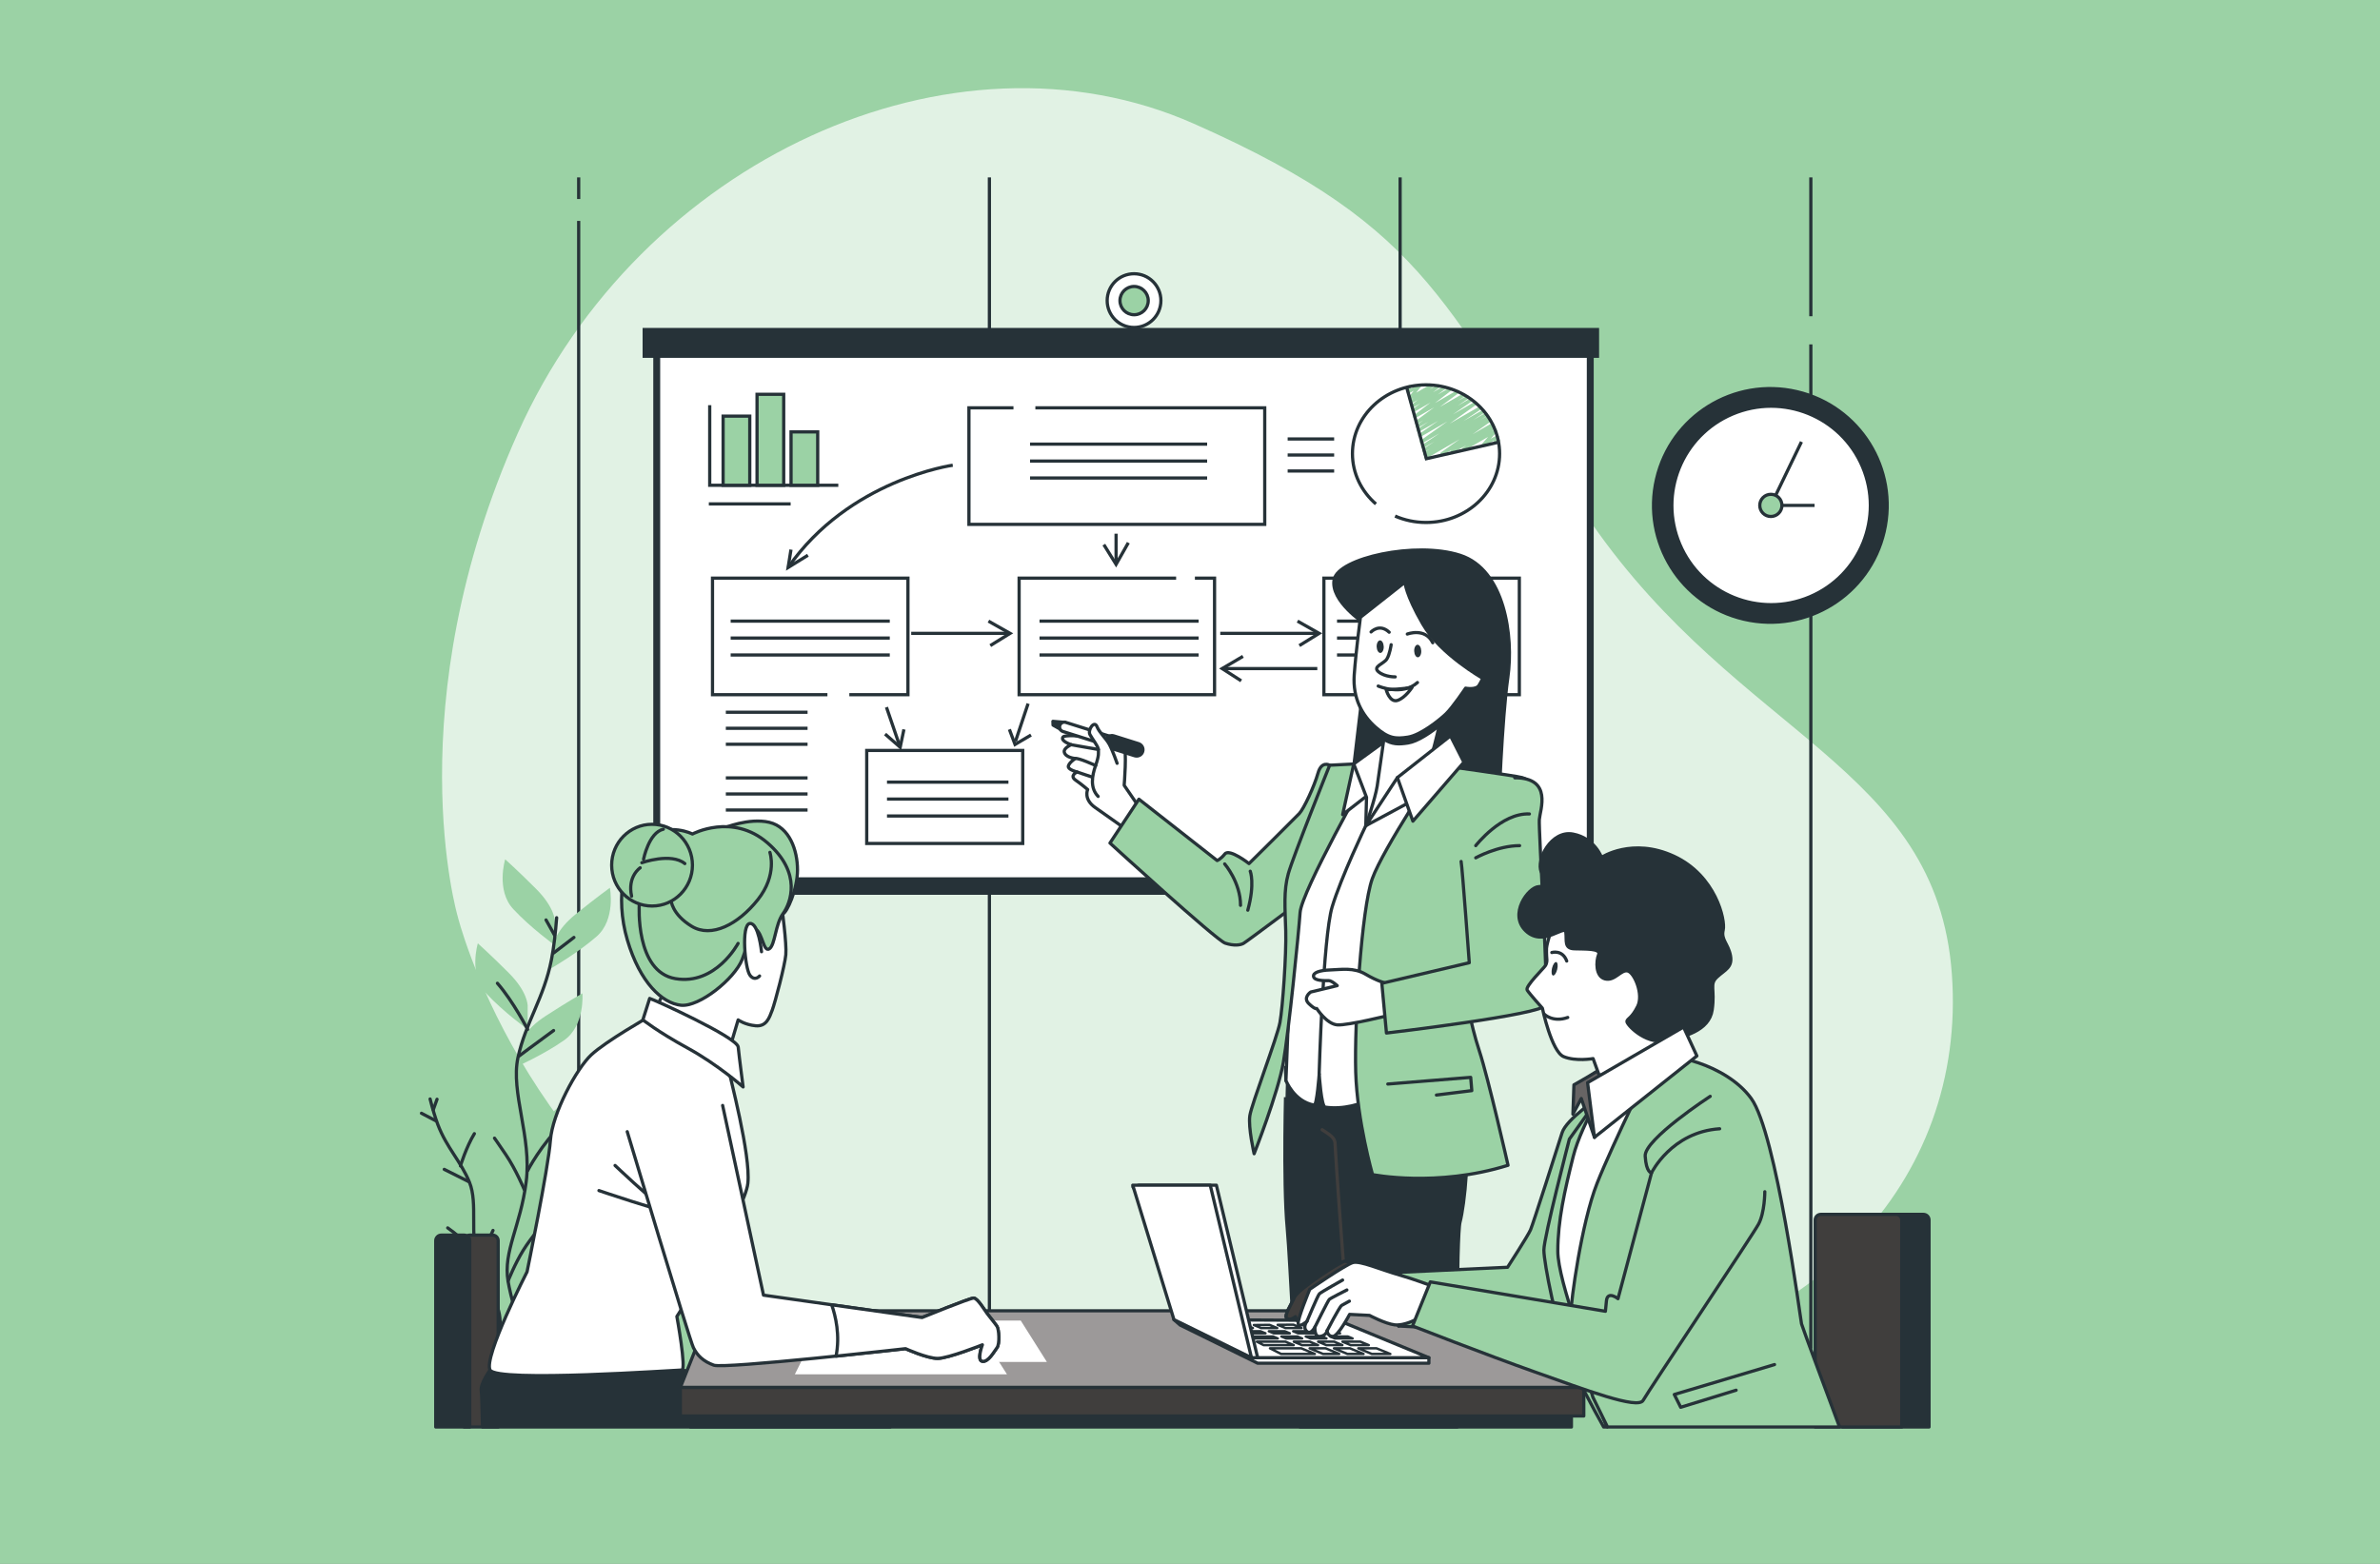 <?xml version="1.0" encoding="utf-8"?>
<!-- Generator: Adobe Illustrator 23.0.2, SVG Export Plug-In . SVG Version: 6.00 Build 0)  -->
<svg version="1.1" id="Layer_1" xmlns="http://www.w3.org/2000/svg" xmlns:xlink="http://www.w3.org/1999/xlink" x="0px" y="0px"
	 viewBox="0 0 350 230" style="enable-background:new 0 0 350 230;" xml:space="preserve">
<rect x="0" y="0" width="350" height="230" fill="#808080" stroke="none"/>
<style type="text/css">
	.st0{fill:#9BD2A5;stroke:#263238;stroke-width:0.357;stroke-linecap:round;stroke-linejoin:round;stroke-miterlimit:10;}
	.st1{fill:#9BD2A5;}
	.st2{opacity:0.7;fill:#FFFFFF;}
	.st3{fill:none;stroke:#263238;stroke-width:0.474;stroke-miterlimit:10;}
	.st4{fill:#263238;}
	.st5{fill:#FFFFFF;stroke:#263238;stroke-width:0.474;stroke-linecap:round;stroke-linejoin:round;stroke-miterlimit:10;}
	.st6{fill:#9BD2A5;stroke:#263238;stroke-width:0.474;stroke-miterlimit:10;}
	.st7{fill:none;stroke:#263238;stroke-width:0.474;stroke-linecap:round;stroke-linejoin:round;stroke-miterlimit:10;}
	.st8{fill:#263238;stroke:#263238;stroke-width:0.474;stroke-miterlimit:10;}
	.st9{fill:#FFFFFF;stroke:#263238;stroke-width:0.474;stroke-miterlimit:10;}
	.st10{fill:#263238;stroke:#263238;stroke-width:0.474;stroke-linecap:round;stroke-linejoin:round;stroke-miterlimit:10;}
	.st11{fill:#9BD2A5;stroke:#263238;stroke-width:0.474;stroke-linecap:round;stroke-linejoin:round;stroke-miterlimit:10;}
	.st12{fill:none;stroke:#403E3D;stroke-width:0.474;stroke-linecap:round;stroke-linejoin:round;stroke-miterlimit:10;}
	.st13{fill:#403E3D;stroke:#263238;stroke-width:0.474;stroke-linecap:round;stroke-linejoin:round;stroke-miterlimit:10;}
	.st14{fill:#9C9999;stroke:#263238;stroke-width:0.474;stroke-linecap:round;stroke-linejoin:round;stroke-miterlimit:10;}
	.st15{fill:#FFFFFF;}
	.st16{fill:none;stroke:#263238;stroke-width:1.237;stroke-linecap:round;stroke-linejoin:round;stroke-miterlimit:10;}
	.st17{fill:#FFFFFF;stroke:#263238;stroke-width:0.355;stroke-linecap:round;stroke-linejoin:round;stroke-miterlimit:10;}
	.st18{fill:#676464;stroke:#263238;stroke-width:0.474;stroke-linecap:round;stroke-linejoin:round;stroke-miterlimit:10;}
	.st19{fill:#9BD2A5;stroke:#263238;stroke-width:1.245;stroke-linecap:round;stroke-linejoin:round;stroke-miterlimit:10;}
	.st20{fill:none;stroke:#263238;stroke-width:1.237;stroke-miterlimit:10;}
	.st21{fill:#FFFFFF;stroke:#263238;stroke-width:1.237;stroke-linecap:round;stroke-linejoin:round;stroke-miterlimit:10;}
	.st22{fill:#9BD2A5;stroke:#263238;stroke-width:1.237;stroke-miterlimit:10;}
	.st23{fill:#263238;stroke:#263238;stroke-width:1.237;stroke-miterlimit:10;}
	.st24{fill:#FFFFFF;stroke:#263238;stroke-width:1.237;stroke-miterlimit:10;}
	.st25{fill:#263238;stroke:#263238;stroke-width:1.237;stroke-linecap:round;stroke-linejoin:round;stroke-miterlimit:10;}
	.st26{fill:#9BD2A5;stroke:#263238;stroke-width:1.237;stroke-linecap:round;stroke-linejoin:round;stroke-miterlimit:10;}
	.st27{fill:none;stroke:#403E3D;stroke-width:1.237;stroke-linecap:round;stroke-linejoin:round;stroke-miterlimit:10;}
	.st28{fill:#403E3D;stroke:#263238;stroke-width:1.237;stroke-linecap:round;stroke-linejoin:round;stroke-miterlimit:10;}
	.st29{fill:#9C9999;stroke:#263238;stroke-width:1.237;stroke-linecap:round;stroke-linejoin:round;stroke-miterlimit:10;}
	.st30{fill:#FFFFFF;stroke:#263238;stroke-width:0.928;stroke-linecap:round;stroke-linejoin:round;stroke-miterlimit:10;}
	.st31{fill:#676464;stroke:#263238;stroke-width:1.237;stroke-linecap:round;stroke-linejoin:round;stroke-miterlimit:10;}
</style>
<rect x="-8.68" y="-1.25" class="st0" width="365.11" height="233.6"/>
<g>
	<path class="st1" d="M67.31,134.78c0,0,9.1,37.12,45.95,56.68c36.85,19.56,81.02,13.97,116.98,10.37
		c35.95-3.6,59.01-27.97,56.8-58.56c-2.21-30.6-31.15-34.82-53.03-66.39c-21.88-31.57-22.94-42.98-58.45-58.69
		c-35.52-15.71-81.46,5.33-99.4,45.49C58.22,103.84,67.31,134.78,67.31,134.78z"/>
	<path class="st2" d="M67.31,134.78c0,0,9.1,37.12,45.95,56.68c36.85,19.56,81.02,13.97,116.98,10.37
		c35.95-3.6,59.01-27.97,56.8-58.56c-2.21-30.6-31.15-34.82-53.03-66.39c-21.88-31.57-22.94-42.98-58.45-58.69
		c-35.52-15.71-81.46,5.33-99.4,45.49C58.22,103.84,67.31,134.78,67.31,134.78z"/>
</g>
<g>
	<line class="st3" x1="85.1" y1="32.49" x2="85.1" y2="198.34"/>
	<line class="st3" x1="85.1" y1="26.09" x2="85.1" y2="29.27"/>
	<line class="st3" x1="145.5" y1="26.09" x2="145.5" y2="198.34"/>
	<line class="st3" x1="205.9" y1="26.09" x2="205.9" y2="198.34"/>
	<line class="st3" x1="266.3" y1="50.65" x2="266.3" y2="198.34"/>
	<line class="st3" x1="266.3" y1="26.09" x2="266.3" y2="46.51"/>
</g>
<g>
	<rect x="96.07" y="49.63" class="st4" width="138.3" height="81.97"/>
	<rect x="96.85" y="51.96" class="st5" width="136.74" height="77.3"/>
	<rect x="94.5" y="48.23" class="st4" width="140.66" height="4.4"/>
	<circle class="st5" cx="166.77" cy="44.21" r="3.95"/>
	<path class="st6" d="M168.86,44.21c0,1.15-0.93,2.08-2.08,2.08c-1.15,0-2.08-0.93-2.08-2.08c0-1.15,0.93-2.08,2.08-2.08
		C167.92,42.13,168.86,43.07,168.86,44.21z"/>
</g>
<g>
	<polyline class="st3" points="121.68,102.17 104.78,102.17 104.78,85.03 133.52,85.03 133.52,102.17 124.9,102.17 	"/>
	<rect x="127.46" y="110.37" class="st3" width="22.94" height="13.68"/>
	<polyline class="st3" points="175.72,85.03 178.61,85.03 178.61,102.17 149.87,102.17 149.87,85.03 172.96,85.03 	"/>
	<polyline class="st3" points="152.26,59.98 185.99,59.98 185.99,77.12 142.49,77.12 142.49,59.98 149.04,59.98 	"/>
	<rect x="194.69" y="85.03" class="st3" width="28.74" height="17.14"/>
	<path class="st3" d="M140.11,68.42c0,0-15.25,2.12-24.21,15.04"/>
	<line class="st3" x1="130.36" y1="104.01" x2="132.38" y2="109.9"/>
	<line class="st3" x1="151.19" y1="103.48" x2="149.34" y2="109.02"/>
	<polyline class="st3" points="130.16,107.96 132.38,109.9 132.93,107.27 	"/>
	<polyline class="st3" points="148.44,107.27 149.27,109.49 151.62,108.1 	"/>
	<polyline class="st3" points="116.32,80.83 115.9,83.46 118.81,81.66 	"/>
	<g>
		<line class="st3" x1="179.45" y1="93.15" x2="193.85" y2="93.15"/>
		<polyline class="st3" points="190.81,91.35 193.99,93.15 191.08,94.95 		"/>
	</g>
	<g>
		<line class="st3" x1="134" y1="93.15" x2="148.4" y2="93.15"/>
		<polyline class="st3" points="145.36,91.35 148.54,93.15 145.63,94.95 		"/>
	</g>
	<g>
		<line class="st3" x1="164.13" y1="78.49" x2="164.13" y2="82.87"/>
		<polyline class="st3" points="165.93,79.82 164.13,83 162.33,80.1 		"/>
	</g>
	<g>
		<line class="st3" x1="193.72" y1="98.33" x2="179.86" y2="98.33"/>
		<polyline class="st3" points="182.79,96.53 179.73,98.33 182.53,100.13 		"/>
	</g>
	<g>
		<line class="st3" x1="151.48" y1="65.32" x2="177.52" y2="65.32"/>
		<line class="st3" x1="151.48" y1="67.81" x2="177.52" y2="67.81"/>
		<line class="st3" x1="151.48" y1="70.3" x2="177.52" y2="70.3"/>
	</g>
	<g>
		<line class="st3" x1="107.45" y1="91.35" x2="130.85" y2="91.35"/>
		<line class="st3" x1="107.45" y1="93.84" x2="130.85" y2="93.84"/>
		<line class="st3" x1="107.45" y1="96.33" x2="130.85" y2="96.33"/>
	</g>
	<g>
		<line class="st3" x1="152.87" y1="91.35" x2="176.27" y2="91.35"/>
		<line class="st3" x1="152.87" y1="93.84" x2="176.27" y2="93.84"/>
		<line class="st3" x1="152.87" y1="96.33" x2="176.27" y2="96.33"/>
	</g>
	<g>
		<line class="st3" x1="196.62" y1="91.35" x2="220.02" y2="91.35"/>
		<line class="st3" x1="196.62" y1="93.84" x2="220.02" y2="93.84"/>
		<line class="st3" x1="196.62" y1="96.33" x2="220.02" y2="96.33"/>
	</g>
	<g>
		<line class="st3" x1="130.44" y1="115.03" x2="148.3" y2="115.03"/>
		<line class="st3" x1="130.44" y1="117.52" x2="148.3" y2="117.52"/>
		<line class="st3" x1="130.44" y1="120.01" x2="148.3" y2="120.01"/>
	</g>
	<g>
		<g>
			<path class="st1" d="M209.65,67.49c-0.08,0-0.16-0.04-0.2-0.11c-0.07-0.11-0.03-0.25,0.07-0.32l0.18-0.12l-0.06,0.04
				c-0.11,0.06-0.25,0.03-0.32-0.08c-0.07-0.11-0.03-0.25,0.07-0.32l0.93-0.6l-0.83,0.48c-0.11,0.06-0.25,0.03-0.32-0.08
				c-0.07-0.11-0.03-0.25,0.07-0.32l1.69-1.11l-1.6,0.93c-0.11,0.06-0.25,0.03-0.32-0.08c-0.07-0.11-0.04-0.25,0.07-0.32l2.64-1.77
				l-2.57,1.49c-0.11,0.06-0.25,0.03-0.32-0.08c-0.07-0.11-0.04-0.25,0.06-0.32l3.97-2.83l-3.96,2.29
				c-0.11,0.06-0.25,0.03-0.32-0.08c-0.07-0.11-0.04-0.25,0.07-0.32l2.85-1.97l-2.8,1.61c-0.11,0.06-0.25,0.03-0.32-0.08
				c-0.07-0.11-0.04-0.25,0.07-0.32l1.61-1.08l-1.52,0.88c-0.11,0.06-0.25,0.03-0.32-0.08c-0.07-0.11-0.04-0.25,0.07-0.32l1.04-0.7
				l-0.94,0.54c-0.11,0.06-0.25,0.03-0.31-0.07c-0.07-0.1-0.04-0.24,0.06-0.32l2.77-2.05l-2.74,1.58c-0.11,0.06-0.24,0.03-0.31-0.07
				c-0.07-0.1-0.05-0.24,0.05-0.32l2.46-1.89l-2.43,1.4c-0.11,0.06-0.25,0.03-0.31-0.08c-0.07-0.1-0.04-0.24,0.06-0.32l1.2-0.88
				l-1.11,0.64c-0.11,0.06-0.25,0.03-0.31-0.07c-0.07-0.1-0.05-0.24,0.05-0.32l0.98-0.75l-0.89,0.51c-0.11,0.06-0.24,0.03-0.31-0.07
				c-0.07-0.1-0.05-0.24,0.05-0.32l0.49-0.39l-0.38,0.22c-0.1,0.06-0.22,0.04-0.3-0.05c-0.07-0.08-0.08-0.21-0.01-0.3l0.75-0.96
				l-0.68,0.39c-0.08,0.05-0.18,0.04-0.26-0.02c-0.08-0.06-0.11-0.15-0.09-0.24l0.07-0.29c-0.08,0-0.16-0.04-0.2-0.12
				c-0.07-0.11-0.03-0.26,0.09-0.32l0.34-0.2c0.08-0.05,0.18-0.04,0.26,0.02c0.08,0.06,0.11,0.15,0.09,0.24l-0.06,0.24l1.25-0.72
				c0.1-0.06,0.22-0.04,0.3,0.05c0.07,0.08,0.08,0.21,0.01,0.3l-0.75,0.96l2.24-1.29c0.11-0.06,0.24-0.03,0.31,0.07
				c0.07,0.1,0.05,0.24-0.05,0.32l-0.49,0.39l1.19-0.69c0.11-0.06,0.24-0.03,0.31,0.07c0.07,0.1,0.05,0.24-0.05,0.32l-0.98,0.75
				l1.62-0.93c0.11-0.06,0.25-0.03,0.31,0.08c0.07,0.1,0.04,0.24-0.06,0.32l-1.2,0.88l1.8-1.04c0.11-0.06,0.24-0.03,0.31,0.07
				c0.07,0.1,0.05,0.24-0.05,0.32l-2.46,1.89l3.24-1.87c0.11-0.06,0.25-0.03,0.31,0.07c0.07,0.1,0.04,0.24-0.06,0.32l-2.77,2.05
				l3.42-1.97c0.11-0.06,0.25-0.03,0.32,0.08c0.07,0.11,0.04,0.25-0.07,0.32l-1.04,0.7l1.35-0.78c0.11-0.06,0.25-0.03,0.32,0.08
				c0.07,0.11,0.04,0.25-0.07,0.32l-1.61,1.08l1.9-1.1c0.11-0.06,0.25-0.03,0.32,0.08c0.07,0.11,0.04,0.25-0.07,0.32l-2.85,1.97
				l3.23-1.87c0.11-0.06,0.25-0.03,0.32,0.08c0.07,0.11,0.04,0.25-0.06,0.32l-3.97,2.83l4.42-2.55c0.11-0.06,0.25-0.03,0.32,0.08
				c0.07,0.11,0.04,0.25-0.07,0.32l-2.64,1.77l2.87-1.66c0.11-0.06,0.25-0.03,0.32,0.08c0.07,0.11,0.03,0.25-0.07,0.32l-1.69,1.11
				l1.81-1.05c0.11-0.06,0.25-0.03,0.32,0.08c0.07,0.11,0.03,0.25-0.07,0.32l-0.93,0.6l0.98-0.57c0.11-0.06,0.25-0.03,0.32,0.08
				c0.07,0.11,0.03,0.25-0.07,0.32l-0.18,0.11l0.2-0.12c0.11-0.06,0.25-0.03,0.32,0.08c0.07,0.11,0.04,0.25-0.06,0.32l-2.74,1.93
				l2.85-1.65c0.11-0.06,0.25-0.03,0.32,0.08c0.07,0.11,0.04,0.25-0.07,0.32l-0.06,0.04l0.01-0.01c0.11-0.06,0.25-0.03,0.32,0.08
				c0.07,0.11,0.04,0.25-0.06,0.32l-0.53,0.38l0.5-0.29c0.1-0.06,0.23-0.04,0.3,0.05c0.07,0.09,0.07,0.22,0,0.3l-0.9,1.04l0.87-0.5
				c0.09-0.05,0.2-0.04,0.27,0.03c0.08,0.07,0.1,0.17,0.06,0.27l-0.09,0.22c0.09-0.01,0.18,0.03,0.23,0.12
				c0.07,0.11,0.03,0.26-0.09,0.32l-0.5,0.29c-0.09,0.05-0.2,0.04-0.27-0.03c-0.08-0.07-0.1-0.17-0.06-0.27l0.08-0.2l-1.49,0.86
				c-0.1,0.06-0.23,0.03-0.3-0.05c-0.07-0.09-0.07-0.22,0-0.3l0.9-1.04l-3.47,2c-0.11,0.06-0.25,0.03-0.32-0.08
				c-0.07-0.11-0.04-0.25,0.06-0.32l0.53-0.38l-1.96,1.13c-0.11,0.06-0.25,0.03-0.32-0.08c-0.07-0.11-0.04-0.25,0.07-0.32l0.06-0.04
				l-1.31,0.76c-0.11,0.06-0.25,0.03-0.32-0.08c-0.07-0.11-0.04-0.25,0.06-0.32l2.74-1.93l-4.88,2.82
				C209.73,67.48,209.69,67.49,209.65,67.49z"/>
		</g>
	</g>
	<path class="st3" d="M202.34,74.12c-2.12-1.85-3.45-4.48-3.45-7.4c0-5.59,4.85-10.12,10.82-10.12c5.98,0,10.82,4.53,10.82,10.12
		s-4.85,10.12-10.82,10.12c-1.63,0-3.17-0.34-4.55-0.94"/>
	<line class="st3" x1="189.36" y1="64.56" x2="196.2" y2="64.56"/>
	<line class="st3" x1="189.36" y1="66.92" x2="196.2" y2="66.92"/>
	<line class="st3" x1="189.36" y1="69.27" x2="196.2" y2="69.27"/>
	<line class="st3" x1="106.74" y1="104.75" x2="118.76" y2="104.75"/>
	<line class="st3" x1="106.74" y1="107.11" x2="118.76" y2="107.11"/>
	<line class="st3" x1="104.24" y1="74.11" x2="116.27" y2="74.11"/>
	<line class="st3" x1="106.74" y1="109.46" x2="118.76" y2="109.46"/>
	<line class="st3" x1="106.74" y1="114.41" x2="118.76" y2="114.41"/>
	<line class="st3" x1="106.74" y1="116.77" x2="118.76" y2="116.77"/>
	<line class="st3" x1="106.74" y1="119.13" x2="118.76" y2="119.13"/>
	<polyline class="st3" points="206.84,56.88 209.76,67.46 220.45,65.02 	"/>
	<polyline class="st3" points="104.37,59.59 104.37,71.37 123.28,71.37 	"/>
	<rect x="106.34" y="61.2" class="st6" width="3.92" height="10.17"/>
	<rect x="116.33" y="63.52" class="st6" width="3.92" height="7.85"/>
	<rect x="111.33" y="57.99" class="st6" width="3.92" height="13.38"/>
</g>
<g>
	<g>
		<g>
			<path class="st1" d="M81.61,135.48c0,0,0-1.98-2.77-4.75c-2.77-2.77-4.55-4.35-4.55-4.35s-1.39,4.55,1.19,7.32
				c2.57,2.77,6.14,5.34,6.14,5.34V135.48z"/>
			<path class="st1" d="M77.59,147.84c0,0,0-1.98-2.77-4.75c-2.77-2.77-4.55-4.35-4.55-4.35s-1.39,4.55,1.19,7.32
				c2.57,2.77,6.14,5.34,6.14,5.34V147.84z"/>
			<path class="st1" d="M81.44,138.85c0,0,0.21-1.97,3.26-4.43c3.05-2.46,4.99-3.85,4.99-3.85s0.9,4.67-1.95,7.16
				c-2.85,2.48-6.67,4.67-6.67,4.67L81.44,138.85z"/>
			<path class="st1" d="M76.58,153.45c0,0,0.41-1.94,3.71-4.06c3.29-2.13,5.36-3.3,5.36-3.3s0.4,4.74-2.7,6.91
				c-3.1,2.17-7.12,3.94-7.12,3.94L76.58,153.45z"/>
			<path class="st1" d="M77.49,169.37c0,0,0-1.98,2.77-4.75c2.77-2.77,4.55-4.36,4.55-4.36s1.39,4.55-1.19,7.32
				c-2.57,2.77-6.14,5.34-6.14,5.34V169.37z"/>
			<path class="st1" d="M77.45,173.25c0,0,0.28-1.96-2.07-5.1c-2.35-3.14-3.89-4.96-3.89-4.96s-2.02,4.31,0.13,7.42
				c2.15,3.11,5.31,6.16,5.31,6.16L77.45,173.25z"/>
			<path class="st1" d="M74.71,184.77c0,0,0-1.98,2.77-4.75c2.77-2.77,4.55-4.35,4.55-4.35s1.39,4.55-1.19,7.32
				c-2.57,2.77-6.14,5.34-6.14,5.34V184.77z"/>
			<path class="st1" d="M76.56,195.21c0,0-0.5-1.91,1.48-5.3c1.98-3.38,3.3-5.37,3.3-5.37s2.49,4.05,0.71,7.39
				c-1.79,3.33-4.58,6.72-4.58,6.72L76.56,195.21z"/>
		</g>
		<path class="st7" d="M81.86,134.97c-0.16,2.12-0.4,4.31-0.76,6.15c-1.1,5.66-3.83,9.31-4.93,14.42c-1.1,5.11,2.05,11.7,1.21,18.27
			c-0.84,6.57-3.4,10.22-2.67,14.6c0.73,4.38,4.56,16.25,4.56,16.25"/>
		<line class="st7" x1="81.41" y1="140.16" x2="84.4" y2="137.87"/>
		<line class="st7" x1="81.55" y1="137.53" x2="80.3" y2="135.3"/>
		<path class="st7" d="M76.34,155.31c0,0,2.5-1.88,5.07-3.75"/>
		<path class="st7" d="M77.59,151.4c0,0-2.08-4.08-4.44-6.79"/>
		<path class="st7" d="M77.59,172.18c0,0,1.94-3.82,5.35-7.15"/>
		<path class="st7" d="M77.1,174.96c0,0-1.25-2.99-2.71-5.14c-1.46-2.15-1.67-2.43-1.67-2.43"/>
		<path class="st7" d="M74.71,188.41c0,0,1-2.54,2.25-4.55c1.25-2.01,2.92-3.82,2.92-3.82"/>
		<path class="st7" d="M77.47,198.66c0,0-0.29-2.37,0.75-4.38c1.04-2.01,2.22-4.65,2.71-5.7"/>
	</g>
	<g>
		<g>
			<path class="st1" d="M63.46,161.92c0,0-0.21-1.24,1.22-3.28c1.44-2.04,2.38-3.23,2.38-3.23s1.36,2.7,0.05,4.72
				c-1.31,2.02-3.27,4.02-3.27,4.02L63.46,161.92z"/>
			<path class="st1" d="M67.33,169.24c0,0-0.21-1.24,1.22-3.28c1.44-2.04,2.38-3.23,2.38-3.23s1.36,2.7,0.05,4.72
				c-1.31,2.02-3.27,4.02-3.27,4.02L67.33,169.24z"/>
			<path class="st1" d="M63.94,164.02c0,0-0.34-1.21-2.52-2.43c-2.18-1.21-3.55-1.87-3.55-1.87s-0.06,3.03,2,4.28
				c2.06,1.25,4.69,2.2,4.69,2.2L63.94,164.02z"/>
			<path class="st1" d="M68.57,172.65c0,0-0.47-1.17-2.76-2.15c-2.29-0.98-3.72-1.49-3.72-1.49s0.26,3.02,2.44,4.04
				c2.18,1.02,4.89,1.7,4.89,1.7L68.57,172.65z"/>
			<path class="st1" d="M69.73,182.73c0,0-0.21-1.24-2.25-2.68c-2.04-1.44-3.33-2.24-3.33-2.24s-0.37,3.01,1.54,4.46
				c1.91,1.46,4.43,2.69,4.43,2.69L69.73,182.73z"/>
			<path class="st1" d="M70.18,185.16c0,0-0.39-1.2,0.74-3.42c1.13-2.22,1.9-3.53,1.9-3.53s1.73,2.48,0.72,4.67
				c-1.01,2.18-2.66,4.44-2.66,4.44L70.18,185.16z"/>
			<path class="st1" d="M73.65,195.17c0,0,0.14-1.25,2.1-2.8c1.95-1.55,3.19-2.42,3.19-2.42s0.55,2.98-1.28,4.54
				c-1.83,1.57-4.27,2.93-4.27,2.93L73.65,195.17z"/>
			<path class="st1" d="M73.14,192.08c0,0-0.21-1.24-2.25-2.68c-2.04-1.44-3.33-2.24-3.33-2.24s-0.37,3.01,1.54,4.46
				c1.91,1.46,4.43,2.69,4.43,2.69L73.14,192.08z"/>
			<path class="st1" d="M73.11,198.83c0,0,0.11-1.26-1.5-3.16c-1.61-1.91-2.65-3.01-2.65-3.01s-1.12,2.81,0.36,4.71
				c1.48,1.9,3.6,3.72,3.6,3.72L73.11,198.83z"/>
		</g>
		<path class="st7" d="M63.25,161.63c0.33,1.31,0.72,2.66,1.14,3.77c1.3,3.43,3.42,5.42,4.66,8.51c1.24,3.09-0.02,7.56,1.23,11.58
			c1.24,4.03,3.24,6.04,3.26,8.87c0.02,2.83-1.1,10.69-1.1,10.69"/>
		<line class="st7" x1="64.1" y1="164.84" x2="61.98" y2="163.73"/>
		<line class="st7" x1="63.72" y1="163.2" x2="64.27" y2="161.67"/>
		<path class="st7" d="M68.92,173.78c0,0-1.77-0.9-3.59-1.8"/>
		<path class="st7" d="M67.71,171.47c0,0,0.86-2.79,2.05-4.74"/>
		<path class="st7" d="M69.97,184.5c0,0-1.63-2.18-4.13-3.91"/>
		<path class="st7" d="M70.58,186.19c0,0,0.46-2.01,1.14-3.52c0.68-1.51,0.78-1.71,0.78-1.71"/>
		<path class="st7" d="M73.44,196.51c0,0,1.41-1.72,2.28-2.37c0.88-0.65,1.48-1.29,1.48-1.29"/>
		<path class="st7" d="M73.54,194.36c0,0-0.9-1.48-1.91-2.61c-1-1.13-2.24-2.08-2.24-2.08"/>
		<path class="st7" d="M72.92,201.09c0,0-0.07-1.52-0.95-2.67c-0.87-1.15-1.9-2.68-2.32-3.28"/>
	</g>
</g>
<g>
	
		<ellipse transform="matrix(0.226 -0.974 0.974 0.226 129.096 311.174)" class="st8" cx="260.41" cy="74.33" rx="17.18" ry="17.18"/>
	
		<ellipse transform="matrix(0.921 -0.39 0.39 0.921 -8.368 107.439)" class="st9" cx="260.41" cy="74.33" rx="14.59" ry="14.59"/>
	<polyline class="st3" points="264.92,64.98 260.41,74.33 266.85,74.33 	"/>
	<path class="st6" d="M262.05,74.33c0,0.9-0.73,1.63-1.63,1.63c-0.9,0-1.63-0.73-1.63-1.63c0-0.9,0.73-1.63,1.63-1.63
		C261.32,72.69,262.05,73.43,262.05,74.33z"/>
</g>
<g>
	<g>
		<g>
			<path class="st5" d="M167.52,118.71l-2.2-3.21c0,0,0.43-5.16-0.06-5.97c-0.49-0.8-8.48-1.74-8.93-1.14
				c-0.45,0.6,1.2,1.13,1.2,1.13s-1.14,0.5-1.02,1.08c0.17,0.84,1.62,0.95,1.62,0.95s-1.15,0.77-1.01,1.28
				c0.11,0.4,1.27,0.71,1.27,0.71s-1.17,0.53-0.21,1.2c0.96,0.67,1.77,1.38,1.77,1.38s-0.66,1.42,1.13,2.66
				c1.79,1.23,4.9,3.48,4.9,3.48L167.52,118.71z"/>
			<path class="st10" d="M156.61,106.24l-1.77-0.15l0.02,0.55l1.41,0.8C156.27,107.44,156.58,106.1,156.61,106.24z"/>
			<g>
				<path class="st5" d="M163.55,109.82c-0.08,0-0.15-0.01-0.23-0.03l-7.01-2.21c-0.37-0.12-0.57-0.51-0.46-0.88
					c0.12-0.37,0.51-0.58,0.88-0.46l7.01,2.21c0.37,0.12,0.57,0.51,0.46,0.88C164.11,109.62,163.84,109.81,163.55,109.82z"/>
			</g>
			<g>
				<path class="st10" d="M167.18,111.19c-0.1,0-0.21-0.01-0.31-0.04l-3.62-1.14c-0.49-0.16-0.77-0.68-0.61-1.17
					c0.16-0.49,0.68-0.77,1.17-0.61l3.62,1.14c0.49,0.16,0.77,0.68,0.61,1.17C167.92,110.93,167.57,111.18,167.18,111.19z"/>
			</g>
			<path class="st5" d="M164.28,112.26c0,0-0.64-1.85-1.14-2.78c-0.5-0.92-1.46-1.71-1.83-2.64c-0.38-0.93-1.39,0.51-1.02,1.2
				c0.37,0.69,1.22,1.72,1.23,2.19c0.01,0.47,0.14,0.82-0.4,2.35c-0.54,1.54-0.84,3.3,0.37,4.55"/>
			<line class="st7" x1="157.53" y1="109.53" x2="161.53" y2="110.23"/>
			<path class="st7" d="M158.14,111.56c0.46-0.13,2.99,1.03,2.99,1.03"/>
			<line class="st7" x1="158.4" y1="113.54" x2="160.48" y2="114.24"/>
		</g>
		<path class="st11" d="M195.54,112.54c0,0-1.19-0.71-1.72,1.18c-0.53,1.89-2.07,5.21-2.75,5.93c-0.68,0.72-7.39,7.36-7.39,7.36
			s-2.88-2.26-3.55-1.42c-0.68,0.84-1.14,0.97-1.14,0.97l-11.5-9.02l-4.26,6.45c0,0,15.64,14.29,16.94,14.72
			c1.3,0.43,2.23,0.29,2.69,0.04c0.46-0.25,9.05-6.7,9.05-6.7s5.24-16.89,5.69-17.49C198.04,113.95,195.54,112.54,195.54,112.54z"/>
		<path class="st11" d="M180.1,127.06c0,0,2.33,2.69,2.33,6.09"/>
		<path class="st11" d="M183.86,128.13c0,0,0.72,1.79-0.36,5.73"/>
	</g>
	<path class="st10" d="M200.67,91.7c0,0-5.08-3.32-4.47-6.47c0.6-3.14,11.99-5.68,18.53-3.56c6.55,2.12,7.88,11.92,7.01,17.97
		c-0.86,6.04-1.38,19.84-1.38,19.84l-22.21,0.66c0,0,2.07-16.15,2.5-21.26C201.08,93.77,200.67,91.7,200.67,91.7z"/>
	<g>
		<path class="st10" d="M189.3,180.62c0.45,4.83,1.37,26.09,1.88,29.25h23.11c-0.05-3.63-0.11-28.14,0.42-30.14
			c0.66-2.5,1.58-10.86,0.56-15.65c-1.02-4.79-2.26-7.09-2.26-7.09l-23.97-0.02l0.07,1.97C189.11,158.93,188.66,173.78,189.3,180.62
			z"/>
		<path class="st12" d="M194.43,166.15c0.96,0.65,1.9,1.11,1.9,2.05c0.47,8.42,2.34,32.07,3,40.6"/>
	</g>
	<g>
		<path class="st5" d="M201.31,112.22l11.72,0.43c0,0-9.4,14.48-9.33,22.43c0.08,7.96,1.66,24.45,1.66,24.45s-5.15,4.08-10.48,3.3
			c-0.58-0.08-0.88-4.86-0.88-4.86s-0.34,4.63-0.74,4.56c-2.98-0.53-4.15-3.62-4.15-3.62l0.62-15.94c0,0,0-10.46,1.16-13.46
			c1.16-3,9.04-16.34,9.04-16.34L201.31,112.22z"/>
		<path class="st7" d="M200.85,121.44c0,0-3.62,7.53-4.95,11.95c-1.33,4.42-1.91,24.59-1.91,24.59"/>
	</g>
	<g>
		<path class="st11" d="M211.62,112.54c0,0-8.22,12.26-9.81,16.68c-1.59,4.42-2.65,21.3-2.44,28.47c0.21,7.17,2.47,15.06,2.47,15.06
			s9.42,1.91,19.93-1.37c0,0-2.87-12.71-4.24-16.88c-1.37-4.17-1.96-8.37-1.96-8.37s9.41-30.08,9.4-30.55
			c-0.01-0.47-0.18-0.93-1.13-1.22C222.9,114.08,211.62,112.54,211.62,112.54z"/>
		<polyline class="st11" points="204.09,159.43 216.28,158.45 216.44,160.4 211.24,161.05 		"/>
	</g>
	<path class="st11" d="M201.2,113.78c0,0-9.79,17.3-10.01,20.43c-0.22,3.13-1.67,17.53-2.47,22.08c-0.8,4.55-4.29,13.39-4.29,13.39
		s-0.89-3.87-0.63-5.6c0.26-1.72,4.03-11.51,4.43-13.71s0.95-10.02,0.85-13.45c-0.1-3.43-0.33-5.92,0.38-8.44
		c0.71-2.52,6.08-15.94,6.08-15.94l7.79-0.39L201.2,113.78z"/>
	<g>
		<polygon class="st5" points="199.08,112.35 197.45,119.81 201.63,116.56 		"/>
		<polygon class="st5" points="204.06,108.73 199.08,112.35 200.96,117.27 200.85,121.44 206.51,113.06 		"/>
	</g>
	<path class="st5" d="M203.77,106.77c0,0-0.95,6.97-1.24,8.83c-0.29,1.86-1.68,5.84-1.68,5.84s8.89-8.6,9.33-9.3
		c0.44-0.71,1.98-7.58,1.98-7.58S206.43,106.69,203.77,106.77z"/>
	<path class="st10" d="M203.51,108.73c1.21,0.76,2.15,0.76,3.56,0.54c1.41-0.22,3.33-1.53,4.6-2.57c0.28-1.21,0.49-2.14,0.49-2.14
		s-5.72,2.14-8.39,2.22C203.77,106.77,203.66,107.58,203.51,108.73z"/>
	<g>
		<path class="st5" d="M206.62,85.62l-6.56,5.17c0,0-0.66,5-0.91,8.48c-0.24,3.48,1.22,5.98,3.12,7.66c1.9,1.68,2.95,1.77,4.79,1.48
			c1.84-0.29,4.56-2.45,5.57-3.41s2.9-3.79,2.9-3.79s1.51,0.3,1.96-0.4c0.44-0.71,0.55-1.06,0.55-1.06s-6.24-3.52-8.8-7.96
			C206.67,87.35,206.62,85.62,206.62,85.62z"/>
		<g>
			<path class="st7" d="M204.58,94.82c0,0-0.19,1.39-0.63,2.1c-0.44,0.71-2.17,1.11-1.22,1.89c0.95,0.78,2.45,0.74,2.45,0.74"/>
			<path class="st7" d="M202.68,100.9c0,0,3.52,1.52,5.77-0.52"/>
			<path class="st7" d="M203.85,101.44c0,0,0.52,1.95,1.67,1.57c1.15-0.38,2.14-1.92,2.14-1.92S206.16,101.37,203.85,101.44z"/>
			<path class="st4" d="M209.01,95.73c0.02,0.51-0.21,0.93-0.49,0.94c-0.29,0.01-0.53-0.4-0.55-0.91c-0.02-0.51,0.21-0.93,0.49-0.94
				C208.75,94.82,208.99,95.22,209.01,95.73z"/>
			<path class="st4" d="M203.49,95.09c0.02,0.51-0.21,0.93-0.49,0.94c-0.29,0.01-0.53-0.4-0.55-0.91c-0.02-0.51,0.21-0.93,0.49-0.94
				C203.23,94.17,203.47,94.58,203.49,95.09z"/>
			<path class="st7" d="M201.63,92.94c0,0,1.23-1.31,2.66,0.04"/>
			<path class="st7" d="M206.96,93.25c0,0,2.63-1,3.74,1.28"/>
		</g>
	</g>
	<g>
		<polygon class="st5" points="205.5,114.36 200.85,121.44 207.69,117.77 		"/>
		<polygon class="st5" points="213.31,108.22 205.5,114.36 207.78,120.77 215.28,112.1 		"/>
	</g>
	<g>
		<path class="st5" d="M203.82,144.6c0,0-1.26-0.28-3-1.32c-1.75-1.04-3.61-0.67-5.17-0.63c-1.56,0.05-2.64,0.39-2.47,1.01
			s1.73,0.57,2.2,0.56c0.47-0.01,1.27,0.74,1.27,0.74l-3.9,0.94c0,0-1.22,0.82-0.26,1.72c0.96,0.91,1.14,0.7,1.14,0.7
			s1.47,2.3,3.04,2.41c1.56,0.11,7.92-1.48,7.92-1.48L203.82,144.6z"/>
		<path class="st11" d="M214.87,126.7c0.18,0.93,1.2,14.89,1.2,14.89l-12.86,3.03l0.68,7.31c0,0,23.02-2.71,23.44-4.12
			c0.43-1.42-1.08-25.87-0.96-27.28c0.11-1.41,2-6.15-3.61-6.14"/>
		<path class="st11" d="M217.02,124.37c0,0,3.76-4.84,7.89-4.66"/>
		<path class="st11" d="M217.02,126.16c0,0,3.23-1.79,6.45-1.79"/>
	</g>
</g>
<g>
	<g>
		<path class="st13" d="M73.26,209.87v-27.4c0-0.45-0.37-0.82-0.82-0.82h-3.36c-0.45,0-0.82,0.37-0.82,0.82v27.4H73.26z"/>
		<g>
			<path class="st10" d="M69.08,209.87v-27.4c0-0.45-0.37-0.82-0.82-0.82H64.9c-0.45,0-0.82,0.37-0.82,0.82v27.4H69.08z"/>
		</g>
	</g>
	<g>
		<path class="st10" d="M70.96,209.87h59.95c-0.5-1.1-1.17-2.1-2.05-2.65c-2.72-1.72-28.61-5.72-28.61-5.72l-26.9-0.43l-1.29,0.43
			c0,0-1.43,2-1.29,3C70.86,205,70.89,207.46,70.96,209.87z"/>
		<g>
			<path class="st5" d="M95.39,149.56c0,0-6.3,3.58-8.44,5.58c-2.15,2-5.72,8.58-6.01,12.59c-0.29,4.01-3.43,19.31-3.43,19.31
				s-6.44,12.59-5.44,14.45c1,1.86,27.47,0,28.19,0c0.72,0-0.72-7.87-0.72-7.87s10.01-15.45,10.44-19.6
				c0.43-4.15-2.58-15.45-3.15-18.03C106.27,153.42,96.68,148.99,95.39,149.56z"/>
			<g>
				<path class="st7" d="M90.45,171.41c0,0,5.01,4.74,7.11,6.32"/>
				<path class="st7" d="M88.08,175.1c0,0,9.22,3.16,11.59,3.42"/>
			</g>
		</g>
		<g>
			<path class="st5" d="M114.99,133.54c0,0,0.72,5.29,0.57,6.87c-0.14,1.57-1.57,7.01-2,8.16c-0.43,1.14-0.86,2.43-2.43,2.29
				c-1.57-0.14-2.58-0.86-2.58-0.86l-1.57,5.29l-10.87-6.3l1.43-2.86c0,0-1.57-2.58-2-6.87c-0.43-4.29,2-9.16,5.15-11.02
				c3.15-1.86,8.58-1.14,10.16,0.14C112.42,129.67,114.99,133.54,114.99,133.54z"/>
			<path class="st5" d="M95.54,146.84c0.57,0.14,12.88,5.72,13.02,7.15c0.14,1.43,0.72,5.87,0.72,5.87s-3.72-3.29-8.16-5.72
				c-4.44-2.43-6.58-4.15-6.58-4.15L95.54,146.84z"/>
			<g>
				<path class="st11" d="M106.41,121.8c0,0,3.72-1.57,6.72-0.86s4.15,4.15,4.15,7.01c0,2.86-1.57,6.3-2.15,6.44
					c-0.57,0.14-2-6.72-4.72-8.73C107.7,123.66,106.41,121.8,106.41,121.8z"/>
				<g>
					<path class="st11" d="M101.83,122.66c0,0,5.87-3.15,11.02,1.29c5.15,4.44,3.43,8.87,2.29,10.44c-1.14,1.57-1.14,4.58-2,5.15
						c-0.86,0.57-1-2.29-2-2.86c-1-0.57-0.86,1.57-2,4.44c-1.14,2.86-6.3,7.01-9.01,6.72c-2.72-0.29-6.01-3.29-7.87-9.59
						c-1.86-6.3-0.57-13.02,2.86-15.17C98.54,120.95,101.83,122.66,101.83,122.66z"/>
					<path class="st7" d="M113.22,125.36c0,0,1.14,3.28-1.77,6.95c-2.91,3.66-6.82,5.68-9.73,3.92c-2.91-1.77-3.03-3.79-3.03-3.79"
						/>
					<path class="st7" d="M94.01,133.07c0,0-0.63,9.85,5.31,10.86c5.94,1.01,9.22-5.18,9.22-5.18"/>
				</g>
				<g>
					<ellipse class="st11" cx="95.89" cy="127.24" rx="5.94" ry="6.01"/>
					<path class="st7" d="M94.64,126.37c0,0,0.76-3.92,2.91-4.42"/>
					<path class="st7" d="M94.39,126.88c0,0,4.3-1.52,6.32,0.13"/>
					<path class="st7" d="M94.14,127.63c0,0-1.9,1.26-1.26,4.17"/>
				</g>
			</g>
			<path class="st5" d="M111.99,139.97c0,0-0.43-4.29-1.72-4.15c-1.29,0.14-0.72,6.58,0,7.58s1.43,0.14,1.43,0.14"/>
		</g>
	</g>
	<g>
		<polygon class="st14" points="232.91,204.06 100.05,204.06 104.53,192.78 203.02,192.78 		"/>
		<rect x="101.53" y="206.31" class="st10" width="129.56" height="3.56"/>
		<rect x="100.05" y="204.06" class="st13" width="132.86" height="4.19"/>
	</g>
	<g>
		<polygon class="st15" points="150.11,194.22 153.95,200.3 122.76,200.3 125.8,194.22 		"/>
		<polygon class="st15" points="144.23,196.05 148.08,202.12 116.89,202.12 119.93,196.05 		"/>
	</g>
	<g>
		<path class="st5" d="M106.27,162.58l6.01,27.9l23.32,3.29c0,0,7.01-2.86,7.58-2.86s1.57,1.72,2,2.29
			c0.43,0.57,1.14,1.43,1.43,1.86c0.29,0.43,0.43,2.58,0,3.15c-0.43,0.57-1.29,2.15-2.15,2c-0.86-0.14,0-2.43,0-2.43s-5.01,2-6.58,2
			c-1.57,0-4.72-1.43-4.72-1.43s-26.61,3-28.19,2.43c-1.57-0.57-2.43-1.43-3-2.58c-0.57-1.14-9.73-31.76-9.73-31.76"/>
		<path class="st5" d="M145.18,193.2c-0.43-0.57-1.43-2.29-2-2.29s-7.58,2.86-7.58,2.86l-13.29-1.87c0.57,1.65,1.25,4.47,0.64,7.55
			c5.54-0.57,10.22-1.1,10.22-1.1s3.15,1.43,4.72,1.43c1.57,0,6.58-2,6.58-2s-0.86,2.29,0,2.43c0.86,0.14,1.72-1.43,2.15-2
			c0.43-0.57,0.29-2.72,0-3.15C146.33,194.63,145.61,193.77,145.18,193.2z"/>
	</g>
</g>
<g>
	<polygon class="st5" points="184.95,200.49 210.13,200.49 210.13,199.68 172.64,194.08 173.55,194.88 	"/>
	<polygon class="st5" points="184.95,199.68 210.13,199.68 196.83,194.2 173.55,194.08 	"/>
	<g>
		<polygon class="st17" points="189.05,195.32 191.41,195.32 190.21,194.82 187.89,194.84 		"/>
		<polygon class="st17" points="193.84,197.32 195.05,197.83 197.41,197.83 196.2,197.32 		"/>
		<polygon class="st17" points="198.21,196.56 195.6,196.56 196.29,196.85 198.91,196.85 		"/>
		<polygon class="st17" points="192.71,196.85 195.07,196.85 194.38,196.56 192.02,196.56 		"/>
		<polygon class="st17" points="194.48,196.09 197.07,196.09 196.33,195.79 193.75,195.79 		"/>
		<polygon class="st17" points="185.47,195.32 187.83,195.32 186.7,194.85 184.39,194.87 		"/>
		<polygon class="st17" points="190.17,195.79 190.9,196.09 193.26,196.09 192.53,195.79 		"/>
		<polygon class="st17" points="201.74,199.13 204.46,199.13 202.43,198.3 199.75,198.3 		"/>
		<polygon class="st17" points="196.17,198.3 198.16,199.13 200.52,199.13 198.53,198.3 		"/>
		<polygon class="st17" points="192.59,198.3 194.58,199.13 196.94,199.13 194.95,198.3 		"/>
		<polygon class="st17" points="191.37,198.3 186.76,198.3 188.4,199.13 193.36,199.13 		"/>
		<polygon class="st17" points="192.63,195.32 195.18,195.32 193.88,194.78 191.4,194.81 		"/>
		<polygon class="st17" points="197.42,197.32 198.63,197.83 201.29,197.83 200.06,197.32 		"/>
		<polygon class="st17" points="193.83,197.83 192.62,197.32 190.26,197.32 191.47,197.83 		"/>
		<polygon class="st17" points="184.25,195.32 183.19,194.88 180.05,194.9 180.87,195.32 		"/>
		<polygon class="st17" points="190.8,196.56 188.44,196.56 189.13,196.85 191.49,196.85 		"/>
		<polygon class="st17" points="186.59,195.79 187.32,196.09 189.68,196.09 188.95,195.79 		"/>
		<polygon class="st17" points="187.91,196.85 187.22,196.56 183.33,196.56 183.9,196.85 		"/>
		<polygon class="st17" points="182.4,196.09 186.1,196.09 185.37,195.79 181.8,195.79 		"/>
		<polygon class="st17" points="189.04,197.32 184.83,197.32 185.83,197.83 190.25,197.83 		"/>
	</g>
	<polygon class="st5" points="184.95,199.68 184.04,199.68 166.62,174.57 167.49,174.31 178.88,174.31 	"/>
	<polygon class="st5" points="184.04,199.68 172.64,194.08 166.58,174.31 177.98,174.31 	"/>
</g>
<g>
	<g>
		<path class="st10" d="M283.68,209.87v-30.45c0-0.45-0.37-0.82-0.82-0.82h-11.09c-0.45,0-0.82,0.37-0.82,0.82v30.45H283.68z"/>
		<path class="st13" d="M279.67,209.87v-30.45c0-0.45-0.37-0.82-0.82-0.82h-11.09c-0.45,0-0.82,0.37-0.82,0.82v30.45H279.67z"/>
	</g>
	<g>
		<g>
			<path class="st11" d="M235.23,161.33c0,0-4.89,3.26-5.51,5.26c-0.63,2-4.26,13.41-4.64,14.28c-0.38,0.88-3.38,5.51-3.38,5.51
				l-16.04,0.75c0,0-7.27-1.63-7.89-1.63c-0.63,0-6.89,4.13-7.39,5.26c-0.5,1.13-1.63,2.76-1.13,3.13c0.5,0.38,1.25-0.25,1.25-0.25
				s0.25,1.75,3.38,1.13c3.13-0.63,6.27-2.88,6.27-2.88s3.88,1.88,5.39,1.5c0.04-0.01,0.08-0.03,0.13-0.04v1.67
				c0,0,21.18,1.13,22.05,0.88c0.88-0.25,5.51-5.89,5.51-5.89l5.39-29.07C238.61,160.95,238.36,158.2,235.23,161.33z"/>
			<path class="st13" d="M206.01,187.57l-0.3-0.44l-0.04,0c0,0-7.27-1.63-7.89-1.63c-0.63,0-6.89,4.13-7.39,5.26
				c-0.5,1.13-1.63,2.76-1.13,3.13c0.5,0.38,1.25-0.25,1.25-0.25s0.25,1.75,3.38,1.13c3.13-0.63,6.27-2.88,6.27-2.88
				s3.88,1.88,5.39,1.5c0.04-0.01,0.08-0.03,0.13-0.04v1.67L206.01,187.57z"/>
			<path class="st11" d="M235.83,209.87h0.5c-0.38-0.91-0.72-1.74-0.86-2.2c-0.4-1.34-5.22-18.73-5.75-21.27
				c-0.54-2.54-0.27-6.15,1.07-11.24c1.34-5.08,4.44-13.84,4.44-13.84l-4.44,6.21c0,0-3.75,14.45-3.75,16.32
				c0,1.87,1.87,11.37,3.75,16.05C231.87,202.63,234.12,206.82,235.83,209.87z"/>
		</g>
		<path class="st5" d="M237.24,157.82c0,0-4.64,7.27-5.89,12.28c-1.25,5.01-2.26,9.4-2.26,13.91c0,4.51,5.01,17.29,5.76,18.92
			c0.75,1.63,8.9,2.13,11.4-5.64c2.51-7.77,3.63-30.2,2.13-35.34C246.88,156.82,240.37,154.44,237.24,157.82z"/>
		<path class="st18" d="M235.93,156.77c-0.31,0.46-4.47,2.78-4.47,2.78l-0.15,4.32l1.23-2.31l1.94,5.72l2.07-10.66L235.93,156.77z"
			/>
		<g>
			<path class="st11" d="M236.4,209.87h34.12c-1.12-3.01-5.46-14.64-5.59-15.17c-0.15-0.62-3.7-28.06-7.4-33.15
				c-3.7-5.09-12.33-6.94-14.19-5.86c0,0-6.17,12.49-8.48,18.35c-2.31,5.86-3.85,17.42-3.85,19.12c0,1.7,3.24,12.33,3.24,12.33
				L236.4,209.87z"/>
			<polyline class="st7" points="260.96,200.69 246.22,205.09 247.16,206.97 255.31,204.46 			"/>
		</g>
		<g>
			<g>
				<path class="st5" d="M228.64,135.06c0,0-1.19,3.66-1.21,4.41c-0.03,0.75,0.05,1.68,0.05,1.68s0.04,0.46-0.21,0.86
					c-0.25,0.4-3.01,3.06-2.69,3.6c0.33,0.53,2.24,2.66,2.24,2.66s1.34,6.39,3.13,7.13c1.79,0.74,4.33,0.29,4.33,0.29l0.91,2.5
					l11.2-3.67l-0.17-3.68c0,0,1.13-6.55-0.17-11.26C244.77,134.85,233.57,129.73,228.64,135.06z"/>
				<path class="st4" d="M229,142.57c-0.13,0.55-0.41,0.95-0.62,0.9c-0.21-0.05-0.27-0.53-0.14-1.08c0.13-0.55,0.41-0.95,0.62-0.9
					C229.07,141.54,229.13,142.03,229,142.57z"/>
				<path class="st5" d="M228.21,140.09c0,0,1.57-0.47,2.19,1.25"/>
				<path class="st5" d="M227.11,149.17c0,0,1.25,1.25,3.44,0.47"/>
			</g>
			<path class="st10" d="M235.51,126.1c0,0-0.99-2.82-4.18-3.43c-3.19-0.62-5.48,3.84-4.67,5.55c0.8,1.71,1.16,2.1-0.38,2.18
				c-1.54,0.08-4.47,4.08-1.88,6.52c2.6,2.45,5.71-1.05,5.87,0.2c0.15,1.25-0.27,2.36,1.24,2.42c1.5,0.06,3.97-0.1,3.58,0.86
				c-0.39,0.97-0.47,3.22,0.96,3.57c1.43,0.35,2.31-1.41,3.32-1.17c1,0.24,2.35,3.45,1.47,5.21c-0.88,1.76-1.49,1.76-1.59,2.19
				c-0.1,0.43,2.67,3.37,5.53,2.85c2.86-0.52,6.57-1.45,7.01-4.53c0.44-3.08-0.46-3.75,0.71-4.83c1.17-1.08,2.31-1.41,1.98-3.16
				c-0.34-1.75-1.41-2.31-1.07-3.75c0.35-1.43-1.1-8-7.24-10.85C240.02,123.09,235.51,126.1,235.51,126.1z"/>
		</g>
		<polygon class="st5" points="247.58,151.05 233.47,159.23 234.48,167.27 249.54,155.3 		"/>
		<g>
			<g>
				<path class="st5" d="M210.65,189.15c0,0-2.83-1.06-4.64-1.57c-3.09-0.88-5.98-2.2-7.06-1.89c-1.08,0.31-6.34,3.93-6.34,3.93
					s-1.85,4.47-1.7,5.09s1.29-0.38,1.29-0.38s-0.67,0.84-0.05,1.45c0.62,0.62,1.23-0.62,1.23-0.62s-0.15,1.54,0.77,1.39
					c0.93-0.15,1.01-0.84,1.01-0.84s0.07,0.84,0.84,0.84s2.47-3.24,2.47-3.24l2.93,0.15c0,0,2.31,1.23,3.7,1.39
					c1.39,0.15,3.08-0.77,3.08-0.77l1.85,0.46l1.54-4.47L210.65,189.15z"/>
				<path class="st7" d="M192.2,194.32c0,0,1.58-3.78,1.83-4.04c0.25-0.25,3.41-2.02,3.41-2.02"/>
				<path class="st7" d="M193.38,195.16c0,0,1.91-3.86,2.1-4.05c0.19-0.19,2.59-1.39,2.59-1.39"/>
				<path class="st7" d="M195.16,195.71c0,0,1.83-3.53,2.14-3.72c0.32-0.19,1.14-0.63,1.14-0.63"/>
			</g>
			<path class="st11" d="M251.5,161.24c0,0-9.71,6.32-9.56,8.79c0.15,2.47,0.93,2.47,0.93,2.47l-4.93,18.5c0,0-1.54-1.23-1.7,0.31
				c-0.15,1.54-0.15,1.54-0.15,1.54l-25.75-4.32l-2.62,6.48c0,0,10.64,4.16,18.04,6.78c7.4,2.62,15.11,5.55,15.88,4.16
				c0.77-1.39,16.04-24.21,16.96-25.9c0.93-1.7,0.93-4.78,0.93-4.78"/>
			<path class="st7" d="M242.87,172.49c0,0,2.93-6.01,10.02-6.48"/>
		</g>
	</g>
</g>
</svg>
